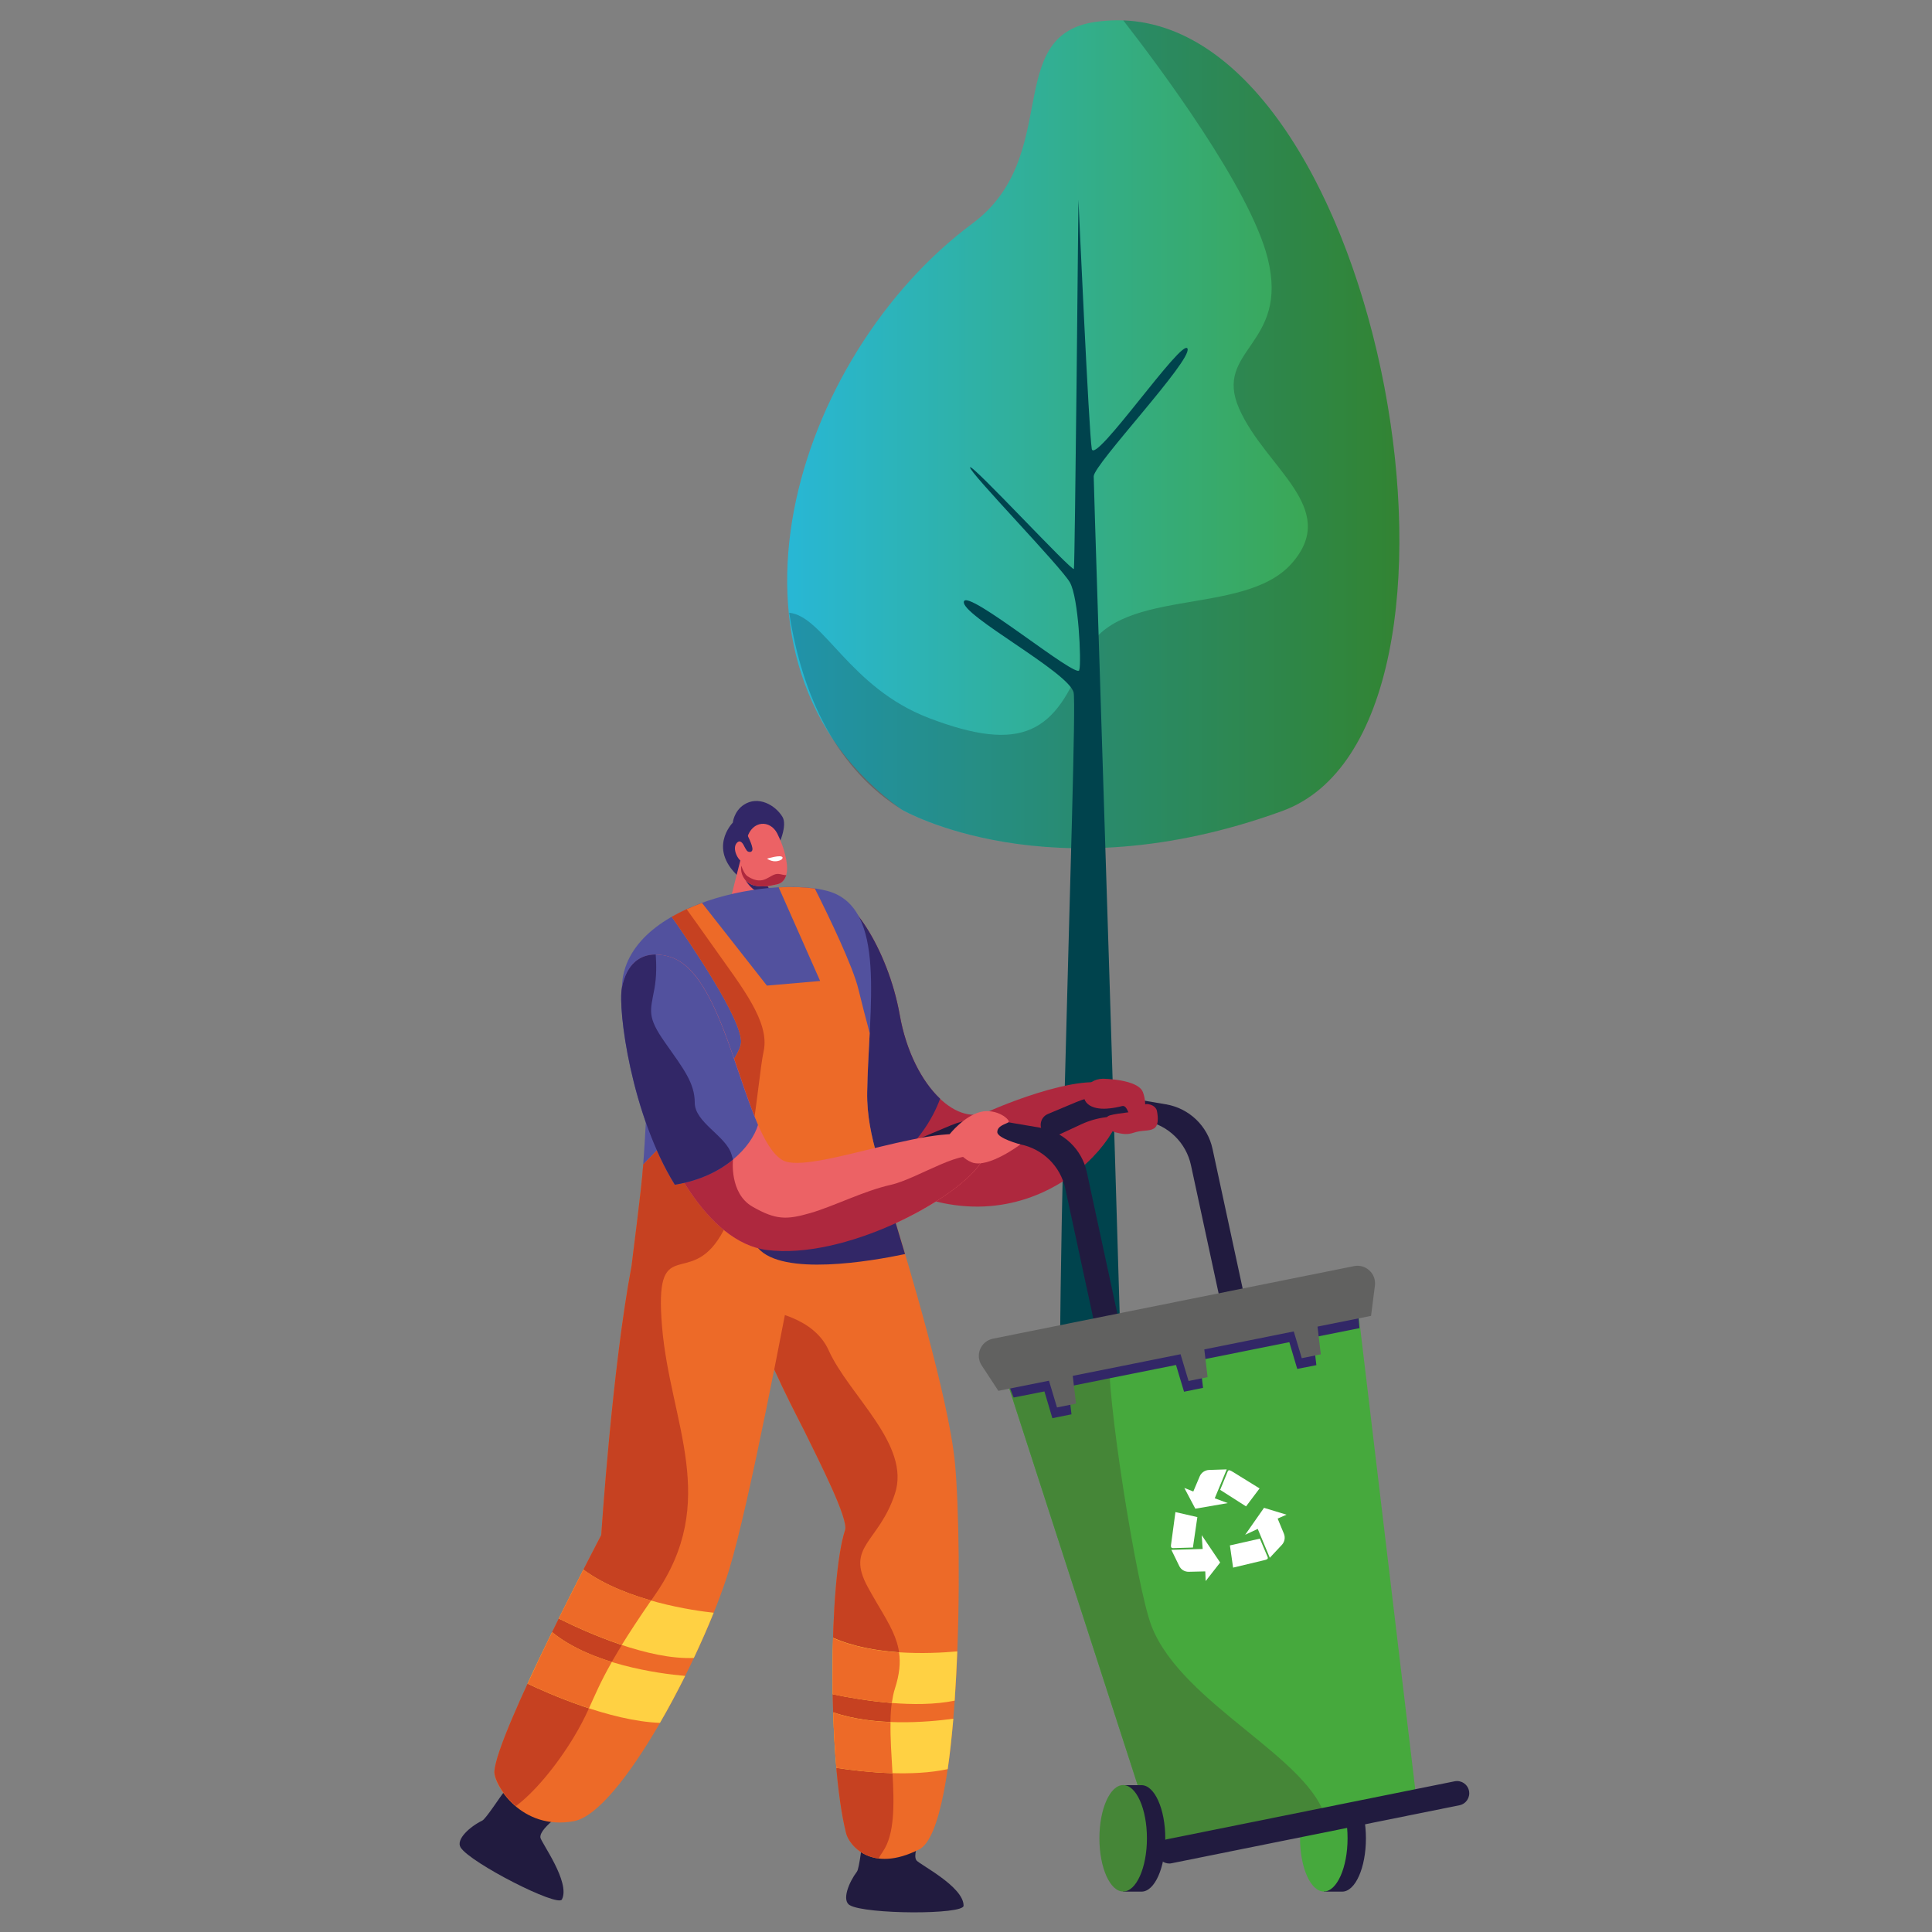 <svg xmlns="http://www.w3.org/2000/svg" xmlns:xlink="http://www.w3.org/1999/xlink" id="Calque_1" x="0px" y="0px" viewBox="0 0 2000 2000" style="enable-background:new 0 0 2000 2000;" xml:space="preserve"><rect x="0" y="0" width="2000" height="2000" fill="#808080" stroke="none"/><style type="text/css">	.st0{clip-path:url(#SVGID_1_);fill:url(#SVGID_2_);}	.st1{opacity:0.2;}	.st2{clip-path:url(#SVGID_3_);}	.st3{clip-path:url(#SVGID_4_);}	.st4{fill:#00434D;}	.st5{fill:#211B3F;}	.st6{fill:#322767;}	.st7{fill:#EC6265;}	.st8{fill:#FFFFFF;}	.st9{fill:#AE283E;}	.st10{fill:#46A93D;}	.st11{fill:#458637;}	.st12{fill:#616160;}	.st13{fill:#ED6A28;}	.st14{fill:#52519E;}	.st15{fill:#C64121;}	.st16{fill:#FFD143;}</style><g>	<defs>		<path id="SVGID_8_" d="M1133.1,22.8c-95.5,14.5-33.1,139.3-126.6,208.7c-183.2,136-285,454.5-72.8,606.8c0,0,153,88.7,393.4,1.3   C1561,754.7,1431.5,21,1157,21C1149.1,21,1141.2,21.6,1133.1,22.8"></path>	</defs>	<clipPath id="SVGID_1_">		<use xlink:href="#SVGID_8_" style="overflow:visible;"></use>	</clipPath>			<linearGradient id="SVGID_2_" gradientUnits="userSpaceOnUse" x1="598.849" y1="1228.006" x2="609.143" y2="1228.006" gradientTransform="matrix(61.556 0 0 -61.556 -36047.648 76064.82)">		<stop offset="0" style="stop-color:#28B7D5"></stop>		<stop offset="0.357" style="stop-color:#30B09E"></stop>		<stop offset="1" style="stop-color:#3EA53F"></stop>	</linearGradient>	<rect x="721.6" y="21" class="st0" width="839.4" height="906"></rect></g><g class="st1">	<g>		<defs>			<rect id="SVGID_11_" x="816.9" y="21.1" width="631.7" height="857"></rect>		</defs>		<clipPath id="SVGID_3_">			<use xlink:href="#SVGID_11_" style="overflow:visible;"></use>		</clipPath>		<g class="st2">			<defs>				<rect id="SVGID_13_" x="816.9" y="21.2" width="631.7" height="857"></rect>			</defs>			<clipPath id="SVGID_4_">				<use xlink:href="#SVGID_13_" style="overflow:visible;"></use>			</clipPath>			<path class="st3" d="M1162.8,21.1c36.5,46.9,131.4,173.7,149.5,246.3c22.6,90.3-56.7,94.1-29.5,155.7    c27.2,61.6,104.9,102.9,54.4,160.1c-50.5,57.3-186.1,21.3-215.3,97.7c-29.2,76.5-62.8,99.6-160.3,62.4    c-82.2-31.4-109-105.4-144.6-109c13.4,88.2,50.6,162.9,116.9,204c0,0,153,88.7,393.4,1.3C1559.3,755.3,1433.3,31.4,1162.8,21.1"></path>		</g>	</g></g><path class="st4" d="M1229.3,360.9c-5-12.1-96.1,120.9-99.1,103.8c-3-17.1-13.8-257.9-13.8-257.9s-3.6,378-4.7,382.1 c-1.1,4-106.5-110.1-107.5-105.1c-1,5,94.4,103.1,103.4,119.2c9,16.2,11.8,80.6,9.8,90.7c-2,10.1-116.6-85-119.6-70.9 c-3.1,14.1,108.7,72.9,113.6,94.1c4.9,21.2-26,781.8-8.8,815.4c8.1,15.9,58.3,12.2,60.3-7.9c2.1-20.1-30.8-1019.2-30.7-1031.3 C1132.2,480.8,1234.3,373,1229.3,360.9"></path><path class="st5" d="M499.2,1884.7c3.8-1.8,19.7-26.5,21.8-28.6c7.7-7.8,18.8-9.6,30-7.2c7,1.5,36.9,11.3,38,18.2 c1,6.1-30.5,23.8-29.6,35c0.4,4.8,31.4,46.3,22.3,64.2c-4.3,8.3-94.4-37.7-104.8-53.7C471.5,1904.2,486.6,1890.8,499.2,1884.7"></path><path class="st6" d="M758.6,851.6c0,0-28.1,28.1,9.3,58.7c15.2,12.4,52.1-48.1,42.1-64.7c-7.4-12.2-25.1-22.3-40-12.5 C759.7,839.9,758.6,851.6,758.6,851.6"></path><path class="st7" d="M767.6,885.9l-12.7,50.2c0.5,7.1,40.2,23.9,50.8,14.1c3.1-2.9,1.7-9.6-2-16.8l-21.5-38.8L767.6,885.9z"></path><path class="st6" d="M786.5,902.4c-7.9-0.8-18.8-2-18.8-2s1.6,12.4,13.3,21c6.2,4.5,13.1,6.4,19.5,6.4L786.5,902.4z"></path><path class="st7" d="M773.3,867.7l-6,29.1c-1.2,9.7,5.5,18.7,15.2,20.2c7.8,1.2,12.6,0.6,22.1-1.6c7.9-1.9,11.1-10,10-20.5 c-1.5-13.6-6.8-25.7-10-32.1C797.2,848.4,778.6,849.1,773.3,867.7"></path><path class="st8" d="M794,888.9c0,0,14.8-4.6,16.1-1.3c0,0,0.6,2-3.4,3.3C802.4,892.3,798.2,891.6,794,888.9"></path><path class="st9" d="M805.9,904.7c-9.2-0.8-14.5,13.6-31.9,2.5c-3.2-2.1-5.5-7.7-6.6-11l-0.1,0.6c-1.2,9.7,5.5,18.7,15.2,20.2 c7.8,1.2,12.6,0.6,22.1-1.6c4.8-1.1,7.9-4.6,9.3-9.6C812.3,906.3,808.7,904.9,805.9,904.7"></path><path class="st6" d="M773,863.1c0,0,6.5,12.3,5.9,16.4c-0.5,4.1-6.7,3-9.1-2.9C767.4,870.8,767.5,863.1,773,863.1"></path><path class="st7" d="M773.2,880.7c-1.1-1.5-2-3.1-2.8-4.7c-1.5-3.2-4.4-7.5-8-3c-5.3,6.6,3.5,23,12,20.6 C780.6,891.8,776,884.4,773.2,880.7"></path><path class="st5" d="M887.1,1937.5c2.6-3.4,5.6-32.5,6.5-35.4c3.3-10.4,12.4-17.1,23.5-20c7-1.8,38-6.6,42.1-1 c3.7,5-16.5,35.1-10.6,44.6c2.6,4.1,49,27.1,48.9,47.1c0,9.4-101.2,9-117.7-0.5C871.1,1967.5,878.6,1948.7,887.1,1937.5"></path><path class="st9" d="M854.9,928.7c22.4-9.8,64.3,53.2,76.5,121.9c12.1,68.7,56,116.5,91.5,100.2c22.1-10.2,129.3-52.9,138.2-15.4 c9.9,41.8-101.6,172.4-252.4,83.1C822,1167.2,796.4,954.3,854.9,928.7"></path><path class="st6" d="M854.9,928.7c22.4-9.8,64.3,53.2,76.5,121.9c6.6,37.6,22.7,68.8,41.8,86.8c-6.8,18.6-24.8,53.9-68.5,78.4 C821.2,1160.4,797.3,953.9,854.9,928.7"></path><path class="st5" d="M1084.8,1153.2l29.5-12.4c14.8-6.2,31-8.1,46.7-5.4l46,7.8c24,4.1,43.1,22.3,48.2,46.1l100.7,466.8l-24.8,5.4 l-98.2-455.2c-5-23.3-23.4-41.3-46.8-45.9l-15-2.9c-17.4-3.4-35.3-1.2-51.4,6.2l-24.8,11.5c-4.6,2.1-10.1,1.5-13.8-1.9 C1074.7,1167.1,1076.7,1156.6,1084.8,1153.2"></path><path class="st5" d="M954.7,1177.4l29.5-12.4c14.7-6.2,31-8.1,46.7-5.4l46,7.8c24,4.1,43.1,22.3,48.2,46.1l100.7,466.8l-24.8,5.4 l-98.2-455.2c-5-23.3-23.4-41.3-46.8-45.9l-15-2.9c-17.4-3.4-35.3-1.2-51.4,6.2l-24.8,11.5c-4.6,2.1-10.1,1.5-13.8-1.9 C944.7,1191.3,946.7,1180.8,954.7,1177.4"></path><path class="st5" d="M1360.3,1903c0-15.7,4.2-30,10.1-40v-15h19c13.5,0,24.6,24.7,24.6,55.1c0,30.4-11,55.1-24.6,55.1h-19V1943 C1364.5,1932.9,1360.3,1918.7,1360.3,1903"></path><path class="st10" d="M1345.8,1903c0,30.4,11,55.1,24.6,55.1c13.5,0,24.6-24.7,24.6-55.1c0-30.4-11-55.1-24.6-55.1 C1356.9,1847.9,1345.8,1872.6,1345.8,1903"></path><path class="st10" d="M1405.5,1353.2l59.5,498.5c0.6,8.1-4.9,15.5-12.9,17.1l-237.3,47.7c-7.7,1.5-15.4-2.7-18.2-10l-156.7-484.1 L1405.5,1353.2z"></path><path class="st11" d="M1192.1,1683.4c31.6,81.2,166.6,137,180.7,201.2l-158,31.7c-7.7,1.5-15.4-2.7-18.2-10l-156.7-484.1l108.8-20.6 C1144,1436.7,1176.4,1643.1,1192.1,1683.4"></path><polygon class="st6" points="1407.3,1374.9 1359.3,1384.5 1362.7,1413.2 1342.9,1417.1 1334.7,1389.4 1242,1408 1245.4,1436.7  1225.7,1440.7 1217.4,1413 1105.8,1435.4 1109.2,1464.1 1089.4,1468.1 1081.2,1440.4 1049.3,1446.7 1039.9,1422.3 1405.5,1353.2 "></polygon><path class="st12" d="M1027.9,1385.8l373.7-75.1c12.2-2.5,23.3,7.8,21.7,20.2l-4,31.3l-55.4,11.1l3.4,28.7l-19.7,4l-8.3-27.7 l-92.6,18.6l3.4,28.7l-19.7,4l-8.3-27.7l-111.6,22.4l3.4,28.7l-19.7,4l-8.3-27.7l-52.4,10.5l-17.1-26.1 C1009.1,1402.9,1015.2,1388.4,1027.9,1385.8"></path><path class="st5" d="M1152.6,1903c0-15.7,4.2-30,10.1-40v-15h19c13.5,0,24.6,24.7,24.6,55.1c0,30.4-11,55.1-24.6,55.1h-19V1943 C1156.8,1932.9,1152.6,1918.7,1152.6,1903"></path><path class="st11" d="M1138.1,1903c0,30.4,11,55.1,24.6,55.1s24.6-24.7,24.6-55.1c0-30.4-11-55.1-24.6-55.1 S1138.1,1872.6,1138.1,1903"></path><path class="st8" d="M1269.9,1521.1l-12.4,29.9l13.5,5l-33.6,5.8l-11.4-21.5l9.3,3.7l6.6-15.6c1.6-3.9,5.4-6.5,9.6-6.7 L1269.9,1521.1z"></path><path class="st8" d="M1276.4,1523.8l27.5,17l-14,18.6l-26.8-17.1l7.8-19C1271.9,1520.8,1274,1522.4,1276.4,1523.8"></path><path class="st8" d="M1212.6,1604.4l32.4-0.9l-1-14.3l19.1,28.3l-15,19.2l-0.4-10l-17,0.4c-4.3,0.1-8.2-2.2-10-6.1L1212.6,1604.4z"></path><path class="st8" d="M1212.5,1597.3l4.3-32l22.7,5.2l-4.6,31.5l-20.5,0.6C1211.5,1602.6,1212.1,1600.1,1212.5,1597.3"></path><path class="st8" d="M1314.5,1612.6l-12.5-29.9l-13,6.1l19.5-27.9l23.3,7.1l-9.2,4l6.5,15.7c1.6,3.9,0.8,8.4-2.1,11.5L1314.5,1612.6 z"></path><path class="st8" d="M1307.9,1615.3l-31.4,7.5l-3.3-23l31-7l8,18.9C1313.3,1614.3,1310.7,1614.6,1307.9,1615.3"></path><path class="st5" d="M1210.5,1929.1c0.8,0,1.7-0.1,2.5-0.3l297.8-60c6.9-1.4,11.3-8.1,9.9-14.9c-1.4-6.9-8.1-11.3-14.9-9.9 l-297.8,60c-6.9,1.4-11.3,8.1-10,14.9C1199.3,1925,1204.6,1929.1,1210.5,1929.1"></path><path class="st13" d="M774.5,1213.7c27.8-26.1,143.9,23.8,143.9,23.8s38.8,121.3,59,212.7c5.5,24.8,9.6,47.4,11.2,64.7 c8.1,87.6,7,377.4-37.1,399.6c-49.6,25.1-72.6-4.4-75.7-17.1c-19.4-77.8-17.6-263.4-1-313.5c3.8-11.4-26.4-70.5-42.1-102.6 C821.6,1458.6,716.5,1268.3,774.5,1213.7"></path><path class="st14" d="M922,1245.4c-4.1-24.4-25.2-67.1-24.3-114.8c1.5-88.2,20.9-190.8-40.5-208.1 c-60.8-17.2-225.9,15.7-212.7,112.2c5.2,37.7,23.4,52.3,24.7,97.1c0.9,31.2-7.2,121.7-7.8,130c-2.5,37.1,49.9,22.3,87.1,22.7 C843.6,1285.2,928.4,1283,922,1245.4"></path><path class="st15" d="M775.8,1353.9c24.1,2.2,67.1,10.8,82,43.9c21.2,47,85.4,97.8,68.6,148.6c-16.8,50.8-51.2,54-28.2,96.3 c23,42.3,42.8,60.5,28.2,105.4c-14.6,44.8,12.2,132.8-12.5,168.7c-1.5,2.1-2.9,4.5-4.4,7.1c-21-2.7-31.7-18.1-33.7-26.4 c-19.4-77.8-17.6-263.4-1-313.5c3.8-11.4-26.4-70.5-42.1-102.6C827,1469.6,796.2,1413.2,775.8,1353.9"></path><path class="st13" d="M622.4,1589.1c0,0,11.3-172.7,31.4-278.7v0c0.3-4.1,10.1-77.4,12.1-104.9c29.3-30.1,99.1-103.9,101.2-125.8 c2.2-23.2-53.3-104.5-71.7-130.6c9.7-5.6,20.3-10.4,31.3-14.4l67.2,85.6l55.1-4.8l-42.9-96.9c13.7-0.8,26.5-0.3,37.4,1.2 c14.3,28.4,39.6,80.8,45.2,104.5c3.1,12.9,7.4,29.5,11.6,45.1c-1,20.4-2.3,41.3-2.6,61.4c-0.8,47.7,20.2,90.4,24.3,114.8 c4.5,26.6-36.6,35.5-94.8,38.1c-14.8,79.6-51.8,274-72.4,341.3c-27,88.1-112.3,251.4-160.8,260.3c-54.6,10-82.9-38-82.3-51 C513.4,1796.3,622.4,1589.1,622.4,1589.1"></path><path class="st15" d="M622.4,1589.1c0,0,11.3-172.7,31.4-278.7v0c0.3-4.1,10.1-77.4,12.1-104.9c29.3-30.1,99.1-103.9,101.2-125.8 c2.2-23.2-53.3-104.5-71.7-130.6c4.9-2.8,10.1-5.4,15.4-7.9c5.9,8.2,14.9,20.7,28,39.3c29.1,41.3,58.4,77.3,51.7,107.9 c-6.7,30.7-11,134.3-44.3,190.4c-33.3,56.1-69.3-4.2-60.8,95.2c8.5,99.4,60.3,179.8-7.4,277.1c-67.7,97.3-57.8,103.7-83.9,147 c-18.7,31-41.9,58.1-60,71.5c-15-12.6-22.5-28.9-22.3-35.6C513.4,1796.3,622.4,1589.1,622.4,1589.1"></path><path class="st7" d="M694.4,990.8c60,19.6,74.8,186.4,115.7,210.2c28.6,16.7,173.3-47.2,206.1-20.4 c32.8,26.8-121.8,125.9-222.2,113.3c-100.4-12.7-156.9-237.3-150.1-271.3C650.6,988.5,673.7,984.1,694.4,990.8"></path><path class="st6" d="M921.8,1248.4c3.3,10.6,8.7,28.2,15.1,49.8c-35.6,7.5-126.7,23.1-152.1-6.1 C760.9,1264.5,867.8,1252.6,921.8,1248.4"></path><path class="st9" d="M662.7,1122.4l96.1,78c0,0-4,34.8,20.1,48.7c24.1,13.8,35.2,13.8,59.8,6.7c24.6-7.1,55.4-23,83.6-29.3 c28.2-6.4,78.8-41.3,90.8-25.4c0.7,0.9,1.3,2,1.8,3.2c-26.4,38.7-140.9,99.8-221,89.7C731.9,1286,686.6,1197.2,662.7,1122.4"></path><path class="st9" d="M1141.6,1116.7c0,0,36.2,0.3,41.5,13.8c5.3,13.5,0,29.1,3.4,33.6c3.4,4.5-6.6,9-11.9,2.1 c-5.3-6.9-6.7-22.8-13-21.2c-6.3,1.6-25.6,6.2-35.4-2C1116.4,1134.7,1124.6,1117,1141.6,1116.7"></path><path class="st9" d="M1197.4,1149.1c0,0,2.9,11-0.5,16.7c-3.4,5.8-13.2,3.9-20.6,6c-7.3,2.2-10.2,3.3-21.2,0.5 c-11-2.8-14.3-15.3-6.1-17.7c8.2-2.4,31.4-4.4,31.4-4.4s0.9-8.2,8.2-7.2C1195.9,1144.1,1197.4,1149.1,1197.4,1149.1"></path><path class="st7" d="M983,1174.2c0,0,14.8-18.8,31.9-23.1c17.2-4.3,31.9,8.7,29,10.7c-3,2-11.5,3.6-11.5,10.1 c0,6.5,23.9,12.8,23.9,12.8s-33.2,25.1-50.2,18.6C988.9,1196.7,983,1174.2,983,1174.2"></path><path class="st14" d="M643.8,1022.5c6.7-34,29.9-38.5,50.5-31.7c45.9,15,65.4,116.4,90.4,173.7c-6.8,22.4-34.7,53.5-86.2,61.9 C653.5,1153.7,639.4,1045,643.8,1022.5"></path><path class="st6" d="M698.6,1226.4c-45.1-72.8-59.2-181.5-54.8-203.9c5.1-25.6,19.4-34.4,35-34.4c0.7,9.5,1,23-1.4,35.7 c-4.2,22.8-7.9,28.6,11.1,55.5c19,27,30.7,41.8,30.7,62.2c0,20.4,31.9,34.1,37.9,53.1c0.6,1.8,1.1,3.7,1.7,5.7 C744.5,1212.2,724.6,1222.2,698.6,1226.4"></path><path class="st16" d="M991,1709.5c-0.7,17.2-1.6,34.4-2.7,51c-40.4,8.3-94,0.1-126.3-6.6c-0.3-19.8-0.2-39.6,0.4-58.5 C904.4,1714.1,960.8,1712.2,991,1709.5"></path><path class="st16" d="M865.8,1830.1c-1.6-18.2-2.7-37.6-3.3-57.5c42.4,14.6,95.9,10.5,124.4,6.6c-1.6,18.5-3.5,36.1-5.8,52.2 C944.3,1839.3,897.4,1834.9,865.8,1830.1"></path><path class="st16" d="M603.9,1624.9c44.7,32.9,115.3,42.5,134.9,44.6c-6,15-13,30.8-20.5,46.8c-47,2.1-110.1-25.9-139.9-40.8 C587.8,1656.7,596.6,1639.2,603.9,1624.9"></path><path class="st16" d="M546.1,1742.9c8-17.5,16.8-35.7,25.4-53.3c40.6,33.3,109.2,42.8,137.8,45.3c-8.3,16.6-17,33-26.1,48.6 C631.2,1781.6,566.3,1752.5,546.1,1742.9"></path><path class="st13" d="M584.9,1662.6c0.3-0.7,0.7-1.3,1-2c6.6-13.1,12.7-25.3,18-35.7c0,0,0-0.1,0-0.1c20.4,15.1,46.2,25.2,70.1,32 c-12.7,18.4-22.5,33.4-30.3,46c-26.1-8.7-50.1-19.7-65.3-27.3C580.6,1671.1,582.7,1666.8,584.9,1662.6"></path><path class="st13" d="M571.5,1689.7c0,0,0-0.1,0.1-0.1c17.3,14.2,39.6,24,61.8,30.8c-12.3,21.5-17.5,34.6-23.7,48 c-28.3-9.3-52.6-20.3-63.5-25.5C554.2,1725.4,562.9,1707.2,571.5,1689.7"></path><path class="st13" d="M926.4,1748.1c-1.5,4.5-2.4,9.6-3.2,14.8c-22.9-1.8-44.8-5.6-61.2-8.9v0c-0.2-9.5-0.2-19.1-0.1-28.5 c0-0.7,0-1.4,0-2.1c0.1-9.4,0.2-18.7,0.5-27.8v0c20.9,9.3,45.3,13.4,68.3,15C932.3,1721.3,931.2,1733.2,926.4,1748.1"></path><path class="st13" d="M923.9,1835.6c-21.1-0.6-41.7-3-58.1-5.5v0c-0.4-4.4-0.8-9-1.1-13.5c0-0.2,0-0.4,0-0.5 c-1-14-1.7-28.5-2.2-43.3c0,0,0,0,0-0.1c18.7,6.4,39.5,9.2,59.4,10C921.5,1799.2,922.9,1817.5,923.9,1835.6"></path></svg>